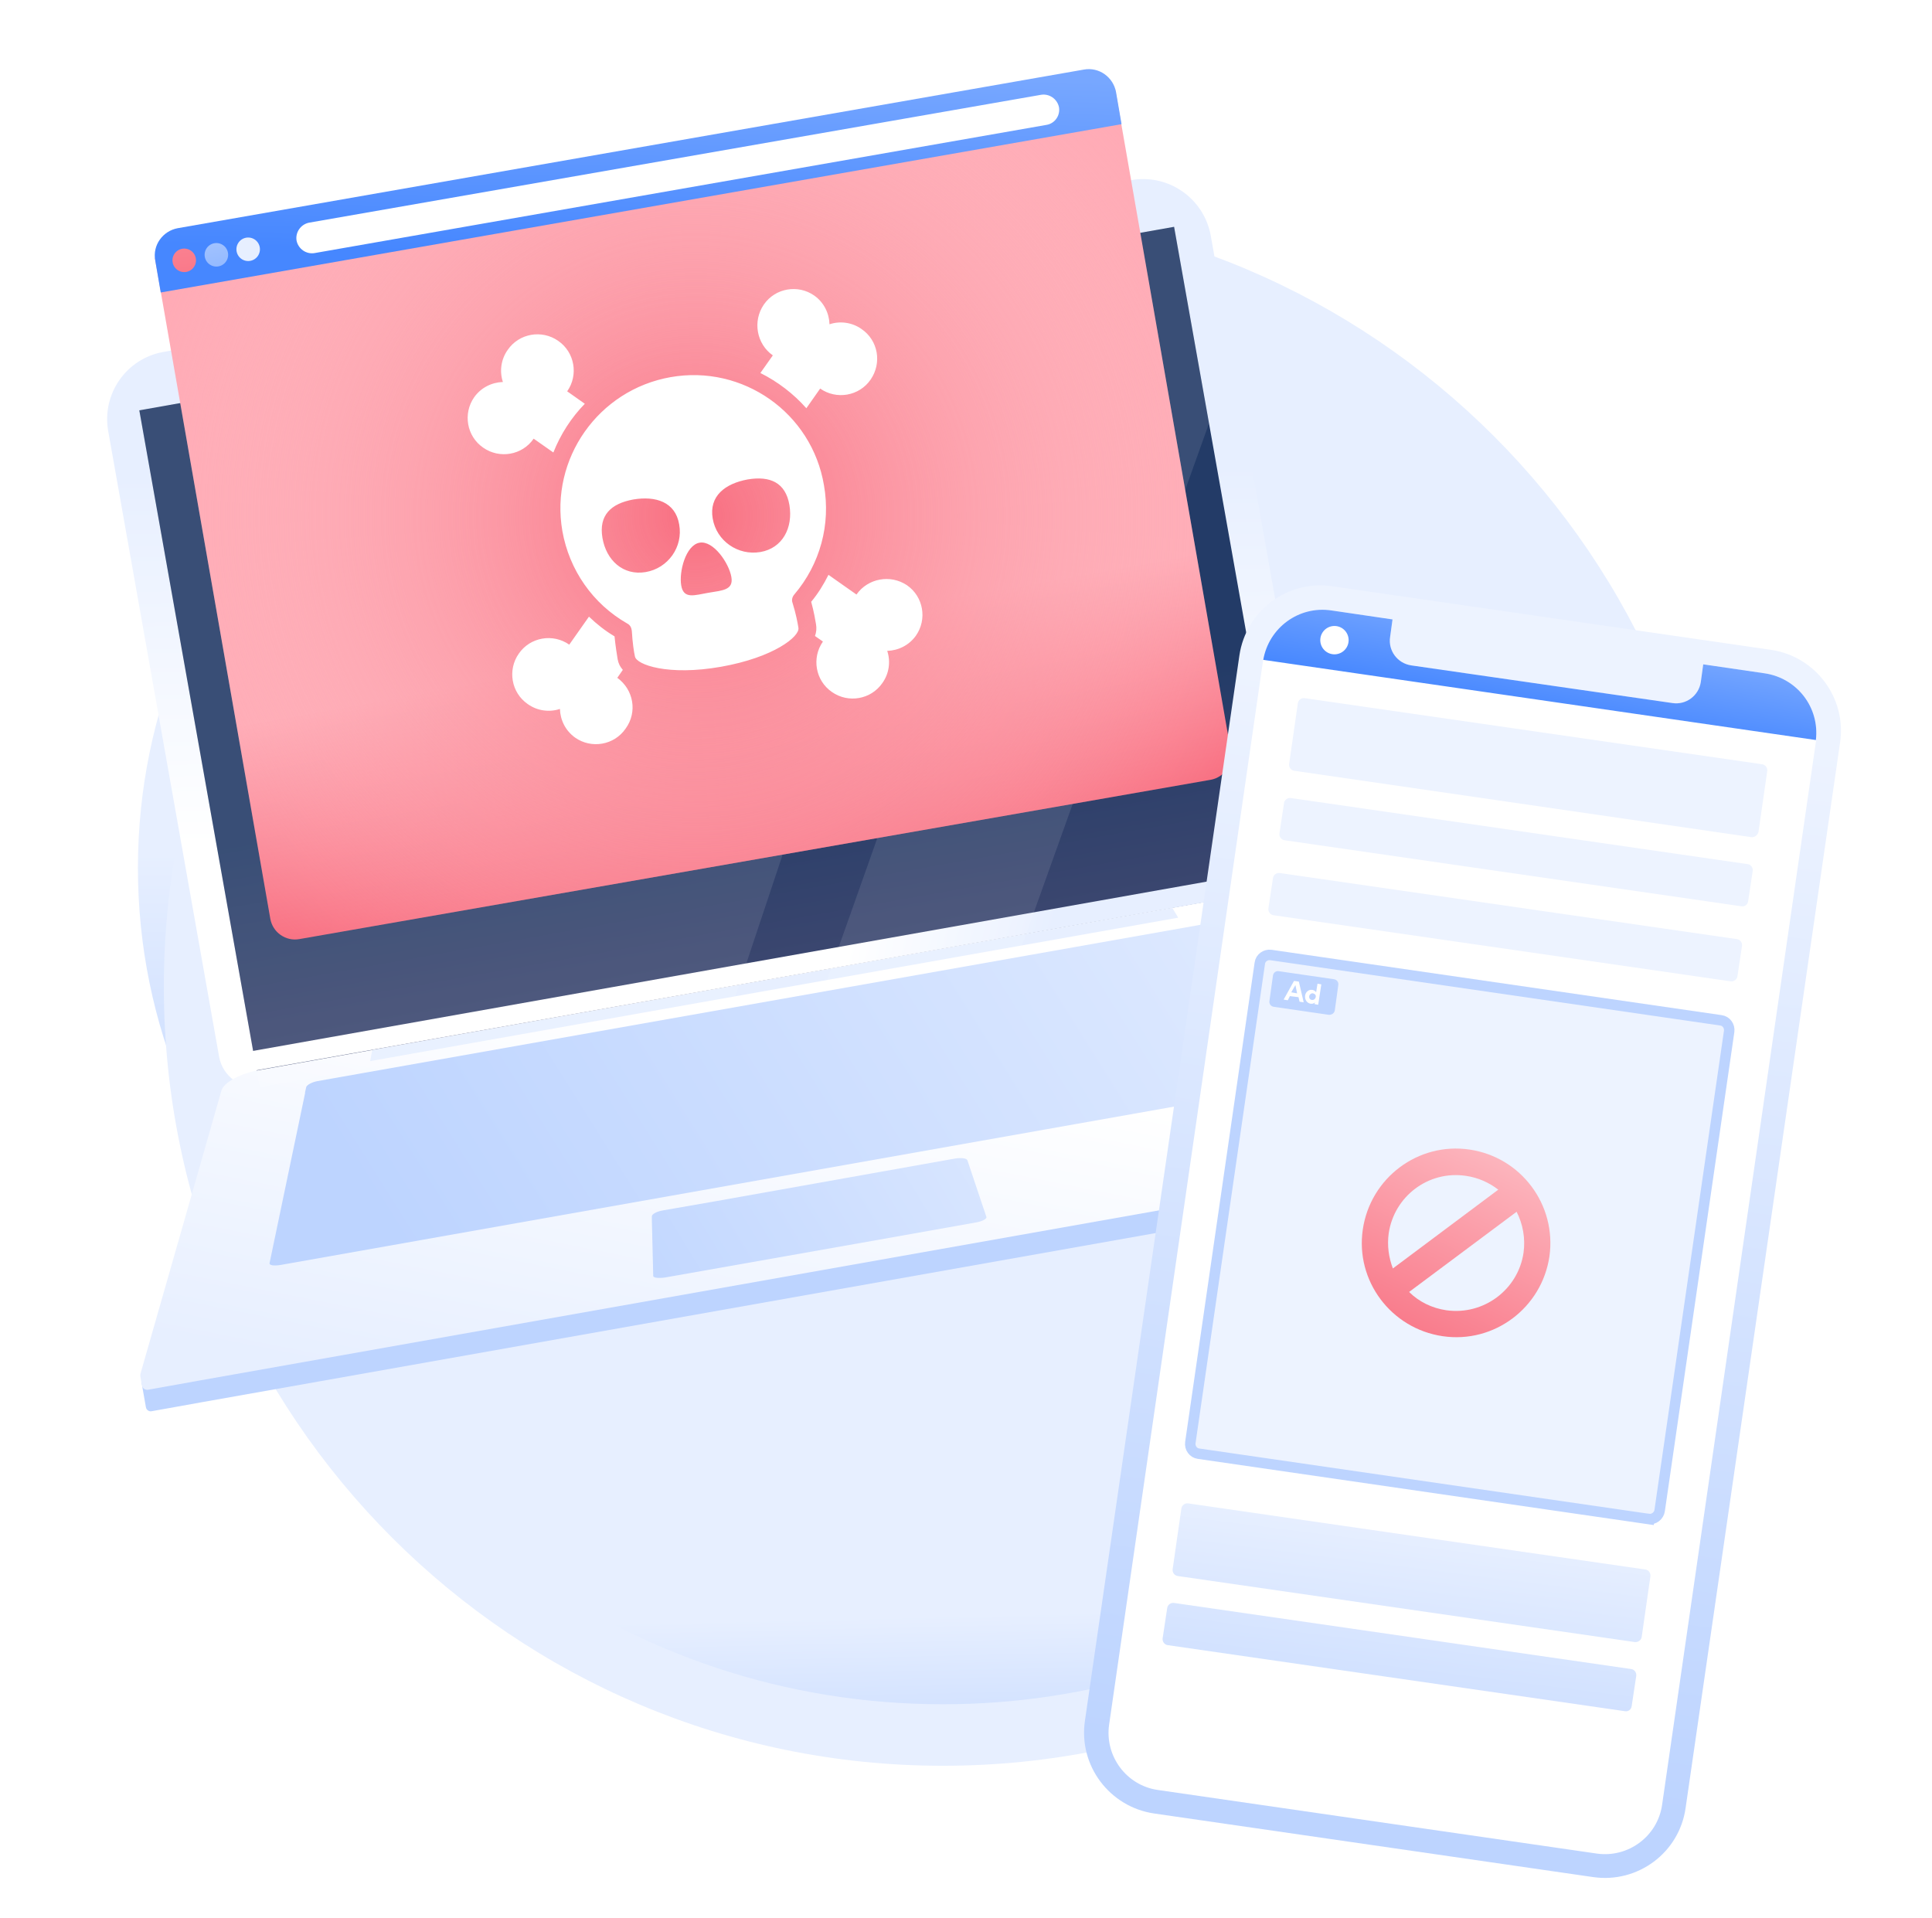 <svg xmlns="http://www.w3.org/2000/svg" width="559" height="555" fill="none" viewBox="0 0 559 555">
  <g clip-path="url(#a)" filter="url(#b)">
    <path fill="url(#c)" d="M204.907 412.129c91.127 0 165-73.873 165-165s-73.873-165-165-165-165 73.873-165 165 73.873 165 165 165Z"/>
    <path fill="url(#d)" d="M272.807 506.929c124.485 0 225.4-100.915 225.4-225.4s-100.915-225.4-225.4-225.4-225.4 100.915-225.4 225.4 100.915 225.4 225.4 225.4Z"/>
    <path fill="url(#e)" d="M480.407 281.529c0 39.7-11.1 76.8-30.5 108.3-6.9 11.2-14.8 21.7-23.6 31.4-11.5 12.6-24.5 23.8-38.8 33.3-32.9 21.9-72.3 34.6-114.7 34.6-45.5 0-87.6-14.6-121.8-39.5-4.1-2.9-8-6-11.8-9.3-3.8-3.2-7.5-6.6-11.1-10-1.2-1.1-2.3-2.2-3.4-3.4-2.1-2.1-4.2-4.3-6.2-6.5-11.1-12.4-20.8-26.1-28.8-40.9-5-9.3-9.3-19-12.8-29-7.6-21.6-11.7-44.8-11.7-68.9 0-65.4 30.2-123.7 77.5-161.7 3.6-2.9 7.3-5.7 11.1-8.4 0 0 .1 0 .1-.1 1.6-1.1 3.2-2.2 4.9-3.3 2.3-1.6 4.7-3 7.1-4.5 12.8-7.7 26.4-14 40.8-18.8 2.7-.9 5.5-1.8 8.3-2.6.2-.1.5-.2.8-.2 18.1-5.2 37.3-7.9 57.1-7.9 4.2 0 8.4.1 12.5.4 1 0 2 .1 3 .2h.5c1.4.1 2.7.2 4 .4 2.9.3 5.8.6 8.7 1 4.6.6 9.1 1.4 13.5 2.3 9.7 2 19.1 4.7 28.2 7.9 9.3 3.3 18.3 7.3 26.9 11.9 2.6 1.4 5.2 2.8 7.7 4.3 2.6 1.5 5.3 3.1 7.8 4.8 56.9 36.9 94.7 101.2 94.7 174.2Z"/>
    <path fill="url(#f)" d="m350.307 64.13 32.1 181.099c1 5.8-2.8 11.3-8.6 12.4l-298 52.8c-5.8 1-11.3-2.8-12.4-8.6l-32.1-181.1c-1.9-10.7 5.2-21 16-22.9l280.1-49.7c.9-.2 1.9-.3 2.8-.3 9.6-.3 18.3 6.5 20.1 16.3Z"/>
    <path fill="url(#g)" d="m339.709 61.63 34.8 195.799-299.4 53.2-34.8-195.9 299.4-53.1Z"/>
    <path fill="url(#h)" d="M434.606 324.229c-.1 0 0 0 0 0l-49.8-66.2c-1.5-2-6.9-2.8-12.2-1.8l-148.6 26.4-148.4 26.3c-5.3.9-10.1 3.6-10.8 5.9l-23.9 80.3v.6l1.3 7.4c.1.8.9 1.4 1.7 1.2l8.4-1.5 6.1-1.1 181-32.1 181-32.1 6.1-1.1 8.5-1.5c.8-.1 1.3-.9 1.2-1.8l-1.5-8.4c0-.1-.1-.3-.1-.5Z"/>
    <path fill="url(#i)" d="M434.505 323.729c-.1 0 0 0 0 0l-50.4-69.2c-1.5-1.9-6.9-2.6-12.2-1.7l-148.5 26.4-148.4 26.4c-5.3.9-10.1 3.5-10.9 5.8l-23.5 82.2v.6l.5 2.7c.1.8.9 1.3 1.7 1.2l8.4-1.5 6.1-1.1 181-32.1 181-32.1 6.1-1.1 8.5-1.5c.8-.1 1.3-.9 1.2-1.7l-.5-2.7c0-.2 0-.4-.1-.6Z"/>
    <path fill="url(#j)" d="m388.407 306.329-26.7-42.7.2.2-1-1.5c-.4-.6-2-.8-3.6-.5l-265.5 47c-1.6.3-3 1.1-3.2 1.7l-.4 1.8c0-.1.1-.2.1-.2l-10.3 49.3c-.2.7 1.2.9 3.1.6l304.7-54c1.8-.4 3-1.1 2.6-1.7Z"/>
    <path fill="url(#k)" d="m192.505 365.629 58.3-10.3 31.5-5.599c1.9-.3 3.3-1.101 3.1-1.601l-5.5-16.399c-.2-.6-1.8-.8-3.6-.5l-69 12.299-15.5 2.701c-1.8.3-3.2 1.099-3.2 1.699v.9l.4 16.401c0 .5 1.6.699 3.5.399Z"/>
    <path fill="url(#l)" d="m339.205 258.729-231.5 41.1-.6 3.2 233.8-41.5-1.7-2.8Z"/>
    <path fill="url(#m)" d="m374.307 246.629-305.3 54.2 1 5.6 305.3-54.1-1-5.7Z"/>
    <path fill="#fff" d="m283.809 71.53-71.7 214.699-137 24.4-34.8-195.9 243.5-43.2Zm55.896-9.9 10.1 56.899-54.8 153-56.4 10 76.3-215.5 24.8-4.4Z" opacity=".1"/>
    <path fill="url(#n)" d="m350.309 221.629-263.7 46.1c-3.9.7-7.7-1.9-8.4-5.9l-33.4-191.2 277.9-48.6 33.4 191.2c.7 3.9-1.9 7.7-5.8 8.4Z"/>
    <path fill="url(#o)" d="m350.309 221.629-263.7 46.1c-3.9.7-7.7-1.9-8.4-5.9l-33.4-191.2 277.9-48.6 33.4 191.2c.7 3.9-1.9 7.7-5.8 8.4Z"/>
    <path fill="url(#p)" d="m324.507 31.93-278 48.7-1.6-9.3c-.8-4.4 2.2-8.5 6.5-9.3l262.2-45.9c4.4-.8 8.5 2.2 9.3 6.5l1.6 9.3Z"/>
    <path fill="#fff" d="m302.807 32.13-211.8 37.1c-2.4.4-4.7-1.2-5.2-3.6-.4-2.4 1.2-4.7 3.6-5.2l211.8-37c2.4-.4 4.7 1.2 5.2 3.6.4 2.4-1.2 4.7-3.6 5.1Z"/>
    <path fill="url(#q)" d="M53.307 74.73a3.4 3.4 0 1 0 0-6.8 3.4 3.4 0 0 0 0 6.8Z"/>
    <path fill="url(#r)" d="M62.607 73.13a3.4 3.4 0 1 0 0-6.8 3.4 3.4 0 0 0 0 6.8Z"/>
    <path fill="url(#s)" d="M71.807 71.53a3.4 3.4 0 1 0 0-6.8 3.4 3.4 0 0 0 0 6.8Z"/>
    <path fill="#fff" d="m154.407 122.929 5.7 4c2.1-5.3 5.2-10.1 9.1-14.1l-5.1-3.6c3.3-4.7 2.2-11.3-2.6-14.6-4.7-3.3-11.3-2.2-14.6 2.6-2 2.8-2.4 6.3-1.4 9.3-3.2.1-6.3 1.6-8.3 4.4-3.3 4.7-2.2 11.3 2.6 14.6 4.7 3.3 11.3 2.2 14.6-2.6Zm69.2-24.099-3.6 5.099c5 2.5 9.6 6 13.3 10.2l4-5.7c4.7 3.3 11.3 2.2 14.6-2.6 3.3-4.8 2.2-11.3-2.6-14.6-2.8-2-6.3-2.4-9.3-1.4-.1-3.2-1.6-6.3-4.4-8.3-4.7-3.3-11.3-2.2-14.6 2.6-3.3 4.8-2.1 11.4 2.6 14.7Zm-45.001 93.299 1.6-2.3c-.8-.9-1.3-1.9-1.5-3.1-.2-1.2-.6-3.6-.9-6.6-2.7-1.6-5.1-3.5-7.4-5.7l-5.7 8.1c-4.7-3.3-11.3-2.2-14.6 2.6-3.3 4.7-2.2 11.3 2.6 14.6 2.8 2 6.3 2.4 9.3 1.4.1 3.2 1.6 6.3 4.4 8.3 4.7 3.3 11.3 2.2 14.6-2.6 3.5-4.8 2.3-11.3-2.4-14.7Zm69.202-24.1-8.1-5.7c-1.4 2.8-3 5.4-5 7.8.8 2.9 1.2 5.3 1.4 6.5.2 1.2.1 2.3-.3 3.4l2.3 1.6c-3.3 4.7-2.2 11.3 2.6 14.6 4.7 3.3 11.3 2.2 14.6-2.6 2-2.8 2.4-6.3 1.4-9.3 3.2-.1 6.3-1.6 8.3-4.4 3.3-4.7 2.2-11.3-2.6-14.6-4.8-3.2-11.3-2-14.6 2.7Zm-53.799-62.899c-20.9 3.7-34.9 23.6-31.3 44.5 2 11.3 8.8 21.1 18.8 26.8.8.4 1.2 1.2 1.3 2.1.2 3.4.6 6.1.9 7.4.4 2.4 9.6 5.7 24.9 3 15.3-2.7 22.9-8.8 22.4-11.3-.2-1.3-.7-4-1.7-7.2-.3-.8-.1-1.7.5-2.4 7.5-8.8 10.6-20.3 8.6-31.6-3.5-21-23.5-35-44.4-31.3Zm-7.2 56.4c-6.5 1.1-11.4-3.4-12.5-9.9-1.1-6.5 2.4-9.9 8.9-11.1 6.5-1.1 12.2.7 13.3 7.2 1.2 6.5-3.2 12.7-9.7 13.8Zm18.1 6c-4 .7-7.1 1.9-7.8-2.1-.7-4 1.3-11.7 5.3-12.4 4-.7 8.5 5.9 9.2 9.9.7 3.9-2.7 3.9-6.7 4.6Zm15.1-11.8c-6.5 1.1-12.7-3.2-13.8-9.7-1.1-6.5 3.6-10.1 10.1-11.3 6.5-1.1 11 .9 12.1 7.4 1.1 6.6-2 12.5-8.4 13.6Z"/>
    <path fill="url(#t)" d="m460.909 539.129-127-18.4c-12.9-1.9-21.9-13.9-20-26.8l44.7-308.3c1.9-12.9 13.9-21.9 26.8-20l127 18.4c12.9 1.9 21.9 13.9 20 26.8l-44.699 308.3c-1.8 12.9-13.801 21.9-26.801 20Z"/>
    <path fill="#fff" d="m510.608 190.829-17.8-2.6-.7 5.1c-.6 4-4.3 6.7-8.2 6.1l-75.6-10.9c-4-.6-6.7-4.3-6.1-8.2l.7-5.1-17.7-2.6c-9.5-1.4-18.4 5.2-19.8 14.8l-44.5 307.6c-1.3 9.1 5 17.6 14.1 18.9l63.5 9.2 63.5 9.2c9.1 1.3 17.6-5 18.9-14.1l44.5-307.6c1.3-9.6-5.3-18.4-14.8-19.8Z"/>
    <path fill="url(#u)" d="m365.508 186.929 159.9 23.2c1.1-9.4-5.4-17.9-14.8-19.3l-17.8-2.6-.7 5.1c-.6 4-4.3 6.7-8.2 6.1l-75.6-10.9c-4-.6-6.7-4.3-6.1-8.2l.7-5.1-17.7-2.6c-9.4-1.4-18.1 5-19.7 14.3Z"/>
    <path fill="#fff" d="M386.108 185.329a4.1 4.1 0 1 0 0-8.2 4.1 4.1 0 0 0 0 8.2Z"/>
    <path fill="url(#v)" d="m506.711 238.229-132.2-19.2c-1-.1-1.7-1.1-1.5-2.1l2.5-17.4c.1-1 1.1-1.7 2.1-1.5l132.2 19.1c1 .1 1.7 1.1 1.5 2.1l-2.5 17.4c-.2 1-1.1 1.7-2.1 1.6Z"/>
    <path fill="url(#w)" d="m503.809 258.229-132.1-19.1c-1-.1-1.7-1.1-1.5-2.1l1.3-8.6c.1-1 1.1-1.7 2.1-1.5l132 19.1c1 .1 1.7 1.1 1.5 2.1l-1.3 8.6c-.1 1-1 1.7-2 1.5Z"/>
    <path fill="url(#x)" d="m473.008 471.129-132.2-19.1c-1-.1-1.7-1.1-1.5-2.1l2.5-17.4c.1-1 1.1-1.7 2.1-1.5l132.1 19.1c1 .1 1.7 1.1 1.5 2.1l-2.5 17.4c-.1.9-1 1.6-2 1.5Z"/>
    <path fill="url(#y)" d="m470.11 491.129-132.2-19.1c-1-.1-1.7-1.1-1.5-2.1l1.3-8.6c.1-1 1.1-1.7 2.1-1.5l132.1 19.1c1 .1 1.7 1.1 1.5 2.1l-1.3 8.6c-.1 1-1 1.7-2 1.5Z"/>
    <path fill="url(#z)" d="m500.611 279.929-132.1-19.1c-1-.1-1.7-1.1-1.5-2.1l1.3-8.6c.1-1 1.1-1.7 2.1-1.5l132.1 19.1c1 .1 1.7 1.1 1.5 2.1l-1.3 8.6c-.1 1-1.1 1.7-2.1 1.5Z"/>
    <path fill="url(#A)" d="m476.308 435.429-128.9-18.7c-1.9-.3-3.3-2.1-3-4l19.9-137.5c.3-1.9 2.1-3.3 4-3l128.9 18.8c1.9.3 3.3 2.1 3 4l-19.9 137.5c-.3 1.8-2.1 3.2-4 2.9Z"/>
    <path fill="url(#B)" d="m384.409 289.629-15.8-2.3c-.9-.1-1.5-.9-1.3-1.8l1-7.2c.1-.9.9-1.5 1.8-1.3l15.8 2.3c.9.1 1.5.9 1.3 1.8l-1 7.2c-.1.8-.9 1.4-1.8 1.3Z"/>
    <path fill="#fff" d="m373.207 284.229-.6 1.2-1.2-.2 3-5.4 1.4.2 1.4 6-1.2-.2-.3-1.3-2.5-.3Zm2.1-.8-.5-2.4-1.2 2.1 1.7.3Zm5.198 2.6c-.5.5-1 .4-1.3.4-1.1-.2-1.7-1.2-1.6-2.3.1-1 1-1.9 2.1-1.7.2 0 .8.2 1.1.7l.4-2.5 1.1.2-.9 5.9-1.1-.2.2-.5Zm-.6-2.6c-.5-.1-1 .3-1.1.8-.1.6.3 1.1.8 1.1.5.1 1-.3 1.1-.9.1-.5-.3-.9-.8-1Z"/>
    <path stroke="#BDD4FF" stroke-miterlimit="10" stroke-width="3.033" d="m477.009 435.529-130.2-18.9c-1.6-.2-2.6-1.7-2.4-3.2l20.1-138.7c.2-1.6 1.7-2.6 3.2-2.4l130.2 18.9c1.6.2 2.6 1.7 2.4 3.2l-20.1 138.6c-.2 1.6-1.7 2.7-3.2 2.5Z"/>
    <path fill="url(#C)" d="M425.21 328.629c-14.9-2.2-28.7 8.2-30.9 23.1-2.2 14.9 8.2 28.7 23.1 30.9 14.9 2.2 28.7-8.2 30.9-23.1 2.1-14.9-8.2-28.7-23.1-30.9Zm-23.4 24.2c1.6-10.7 11.5-18.2 22.3-16.6 3.6.5 6.8 2 9.4 4l-30.5 22.8c-1.2-3.2-1.7-6.6-1.2-10.2Zm16.7 22.3c-4.2-.6-8-2.5-10.8-5.3l31.1-23.2c1.8 3.5 2.6 7.7 2 11.9-1.6 10.7-11.6 18.1-22.3 16.6Z"/>
  </g>
  <defs>
    <linearGradient id="c" x1="204.875" x2="204.875" y1="354.826" y2="242.957" gradientUnits="userSpaceOnUse">
      <stop stop-color="#BDD4FF"/>
      <stop offset="1" stop-color="#E7EFFF"/>
    </linearGradient>
    <linearGradient id="d" x1="630.013" x2="572.296" y1="352.971" y2="341.428" gradientUnits="userSpaceOnUse">
      <stop stop-color="#BDD4FF"/>
      <stop offset="1" stop-color="#E7EFFF"/>
    </linearGradient>
    <linearGradient id="e" x1="278.355" x2="277.011" y1="521.042" y2="463.271" gradientUnits="userSpaceOnUse">
      <stop stop-color="#BDD4FF"/>
      <stop offset="1" stop-color="#E7EFFF"/>
    </linearGradient>
    <linearGradient id="f" x1="207.384" x2="206.258" y1="239.048" y2="132.055" gradientUnits="userSpaceOnUse">
      <stop stop-color="#fff"/>
      <stop offset="1" stop-color="#E7EFFF"/>
    </linearGradient>
    <linearGradient id="g" x1="235.614" x2="212.153" y1="345.097" y2="212.875" gradientUnits="userSpaceOnUse">
      <stop offset=".002" stop-color="#565378"/>
      <stop offset="1" stop-color="#233B67"/>
    </linearGradient>
    <linearGradient id="h" x1="243.978" x2="241.864" y1="399.904" y2="386.083" gradientUnits="userSpaceOnUse">
      <stop stop-color="#77A7FF"/>
      <stop offset="1" stop-color="#BDD4FF"/>
    </linearGradient>
    <linearGradient id="i" x1="249.974" x2="226.323" y1="300.195" y2="418.45" gradientUnits="userSpaceOnUse">
      <stop stop-color="#fff"/>
      <stop offset="1" stop-color="#E7EFFF"/>
    </linearGradient>
    <linearGradient id="j" x1="128.098" x2="447.387" y1="377.814" y2="177.625" gradientUnits="userSpaceOnUse">
      <stop stop-color="#BDD4FF"/>
      <stop offset="1" stop-color="#EDF3FF"/>
    </linearGradient>
    <linearGradient id="k" x1="171.391" x2="361.725" y1="387.877" y2="271.874" gradientUnits="userSpaceOnUse">
      <stop stop-color="#BDD4FF"/>
      <stop offset="1" stop-color="#EDF3FF"/>
    </linearGradient>
    <linearGradient id="l" x1="229.275" x2="227.753" y1="312.131" y2="303.549" gradientUnits="userSpaceOnUse">
      <stop stop-color="#BDD4FF"/>
      <stop offset="1" stop-color="#E7EFFF"/>
    </linearGradient>
    <linearGradient id="m" x1="242.848" x2="298.034" y1="281.358" y2="294.122" gradientUnits="userSpaceOnUse">
      <stop stop-color="#fff"/>
      <stop offset="1" stop-color="#E7EFFF"/>
    </linearGradient>
    <linearGradient id="n" x1="229.194" x2="207.466" y1="302.166" y2="180.911" gradientUnits="userSpaceOnUse">
      <stop offset=".455" stop-color="#F86E80"/>
      <stop offset="1" stop-color="#FFA9B4"/>
    </linearGradient>
    <linearGradient id="p" x1="185.713" x2="184.023" y1="15.578" y2="70.763" gradientUnits="userSpaceOnUse">
      <stop offset=".001" stop-color="#77A7FF"/>
      <stop offset=".999" stop-color="#4687FF"/>
    </linearGradient>
    <linearGradient id="q" x1="64.501" x2="45.421" y1="133.535" y2="27.827" gradientUnits="userSpaceOnUse">
      <stop offset=".455" stop-color="#F86E80"/>
      <stop offset="1" stop-color="#FFA9B4"/>
    </linearGradient>
    <linearGradient id="r" x1="66.626" x2="58.748" y1="88.855" y2="51.251" gradientUnits="userSpaceOnUse">
      <stop stop-color="#77A7FF"/>
      <stop offset="1" stop-color="#BDD4FF"/>
    </linearGradient>
    <linearGradient id="s" x1="80.691" x2="78.895" y1="104.7" y2="97.326" gradientUnits="userSpaceOnUse">
      <stop stop-color="#BDD4FF"/>
      <stop offset="1" stop-color="#E7EFFF"/>
    </linearGradient>
    <linearGradient id="t" x1="401.272" x2="444.265" y1="509.785" y2="201.067" gradientUnits="userSpaceOnUse">
      <stop stop-color="#BDD4FF"/>
      <stop offset="1" stop-color="#EDF3FF"/>
    </linearGradient>
    <linearGradient id="u" x1="449.379" x2="444.752" y1="177.293" y2="202.405" gradientUnits="userSpaceOnUse">
      <stop offset=".001" stop-color="#77A7FF"/>
      <stop offset=".999" stop-color="#4687FF"/>
    </linearGradient>
    <linearGradient id="v" x1="403.017" x2="415.628" y1="525.185" y2="426.297" gradientUnits="userSpaceOnUse">
      <stop stop-color="#BDD4FF"/>
      <stop offset="1" stop-color="#EDF3FF"/>
    </linearGradient>
    <linearGradient id="w" x1="402.601" x2="415.212" y1="525.132" y2="426.244" gradientUnits="userSpaceOnUse">
      <stop stop-color="#BDD4FF"/>
      <stop offset="1" stop-color="#EDF3FF"/>
    </linearGradient>
    <linearGradient id="x" x1="399.058" x2="411.669" y1="524.68" y2="425.793" gradientUnits="userSpaceOnUse">
      <stop stop-color="#BDD4FF"/>
      <stop offset="1" stop-color="#EDF3FF"/>
    </linearGradient>
    <linearGradient id="y" x1="398.645" x2="411.256" y1="524.628" y2="425.74" gradientUnits="userSpaceOnUse">
      <stop stop-color="#BDD4FF"/>
      <stop offset="1" stop-color="#EDF3FF"/>
    </linearGradient>
    <linearGradient id="z" x1="402.233" x2="414.845" y1="525.085" y2="426.197" gradientUnits="userSpaceOnUse">
      <stop stop-color="#BDD4FF"/>
      <stop offset="1" stop-color="#EDF3FF"/>
    </linearGradient>
    <linearGradient id="A" x1="406.905" x2="410" y1="460.684" y2="439.309" gradientUnits="userSpaceOnUse">
      <stop stop-color="#BDD4FF"/>
      <stop offset="1" stop-color="#EDF3FF"/>
    </linearGradient>
    <linearGradient id="B" x1="384.769" x2="401.182" y1="279.086" y2="269.881" gradientUnits="userSpaceOnUse">
      <stop stop-color="#BDD4FF"/>
      <stop offset="1" stop-color="#EDF3FF"/>
    </linearGradient>
    <linearGradient id="C" x1="445.447" x2="403.495" y1="305.39" y2="392.673" gradientUnits="userSpaceOnUse">
      <stop stop-color="#FFD4D8"/>
      <stop offset=".348" stop-color="#FCAFB8"/>
      <stop offset=".999" stop-color="#F86E80"/>
    </linearGradient>
    <radialGradient id="o" cx="0" cy="0" r="1" gradientTransform="rotate(-13.692 705.497 -765.66) scale(171.165)" gradientUnits="userSpaceOnUse">
      <stop stop-color="#F86E80"/>
      <stop offset=".999" stop-color="#FFD4D8" stop-opacity="0"/>
    </radialGradient>
    <clipPath id="a">
      <path fill="#fff" d="M4 0h555v555H4z"/>
    </clipPath>
    <filter id="b" width="563" height="563" x="0" y="0" color-interpolation-filters="sRGB" filterUnits="userSpaceOnUse">
      <feFlood flood-opacity="0" result="BackgroundImageFix"/>
      <feColorMatrix in="SourceAlpha" result="hardAlpha" values="0 0 0 0 0 0 0 0 0 0 0 0 0 0 0 0 0 0 127 0"/>
      <feOffset dy="4"/>
      <feGaussianBlur stdDeviation="2"/>
      <feComposite in2="hardAlpha" operator="out"/>
      <feColorMatrix values="0 0 0 0 0 0 0 0 0 0 0 0 0 0 0 0 0 0 0.25 0"/>
      <feBlend in2="BackgroundImageFix" result="effect1_dropShadow_6879_1095"/>
      <feBlend in="SourceGraphic" in2="effect1_dropShadow_6879_1095" result="shape"/>
    </filter>
  </defs>
</svg>
